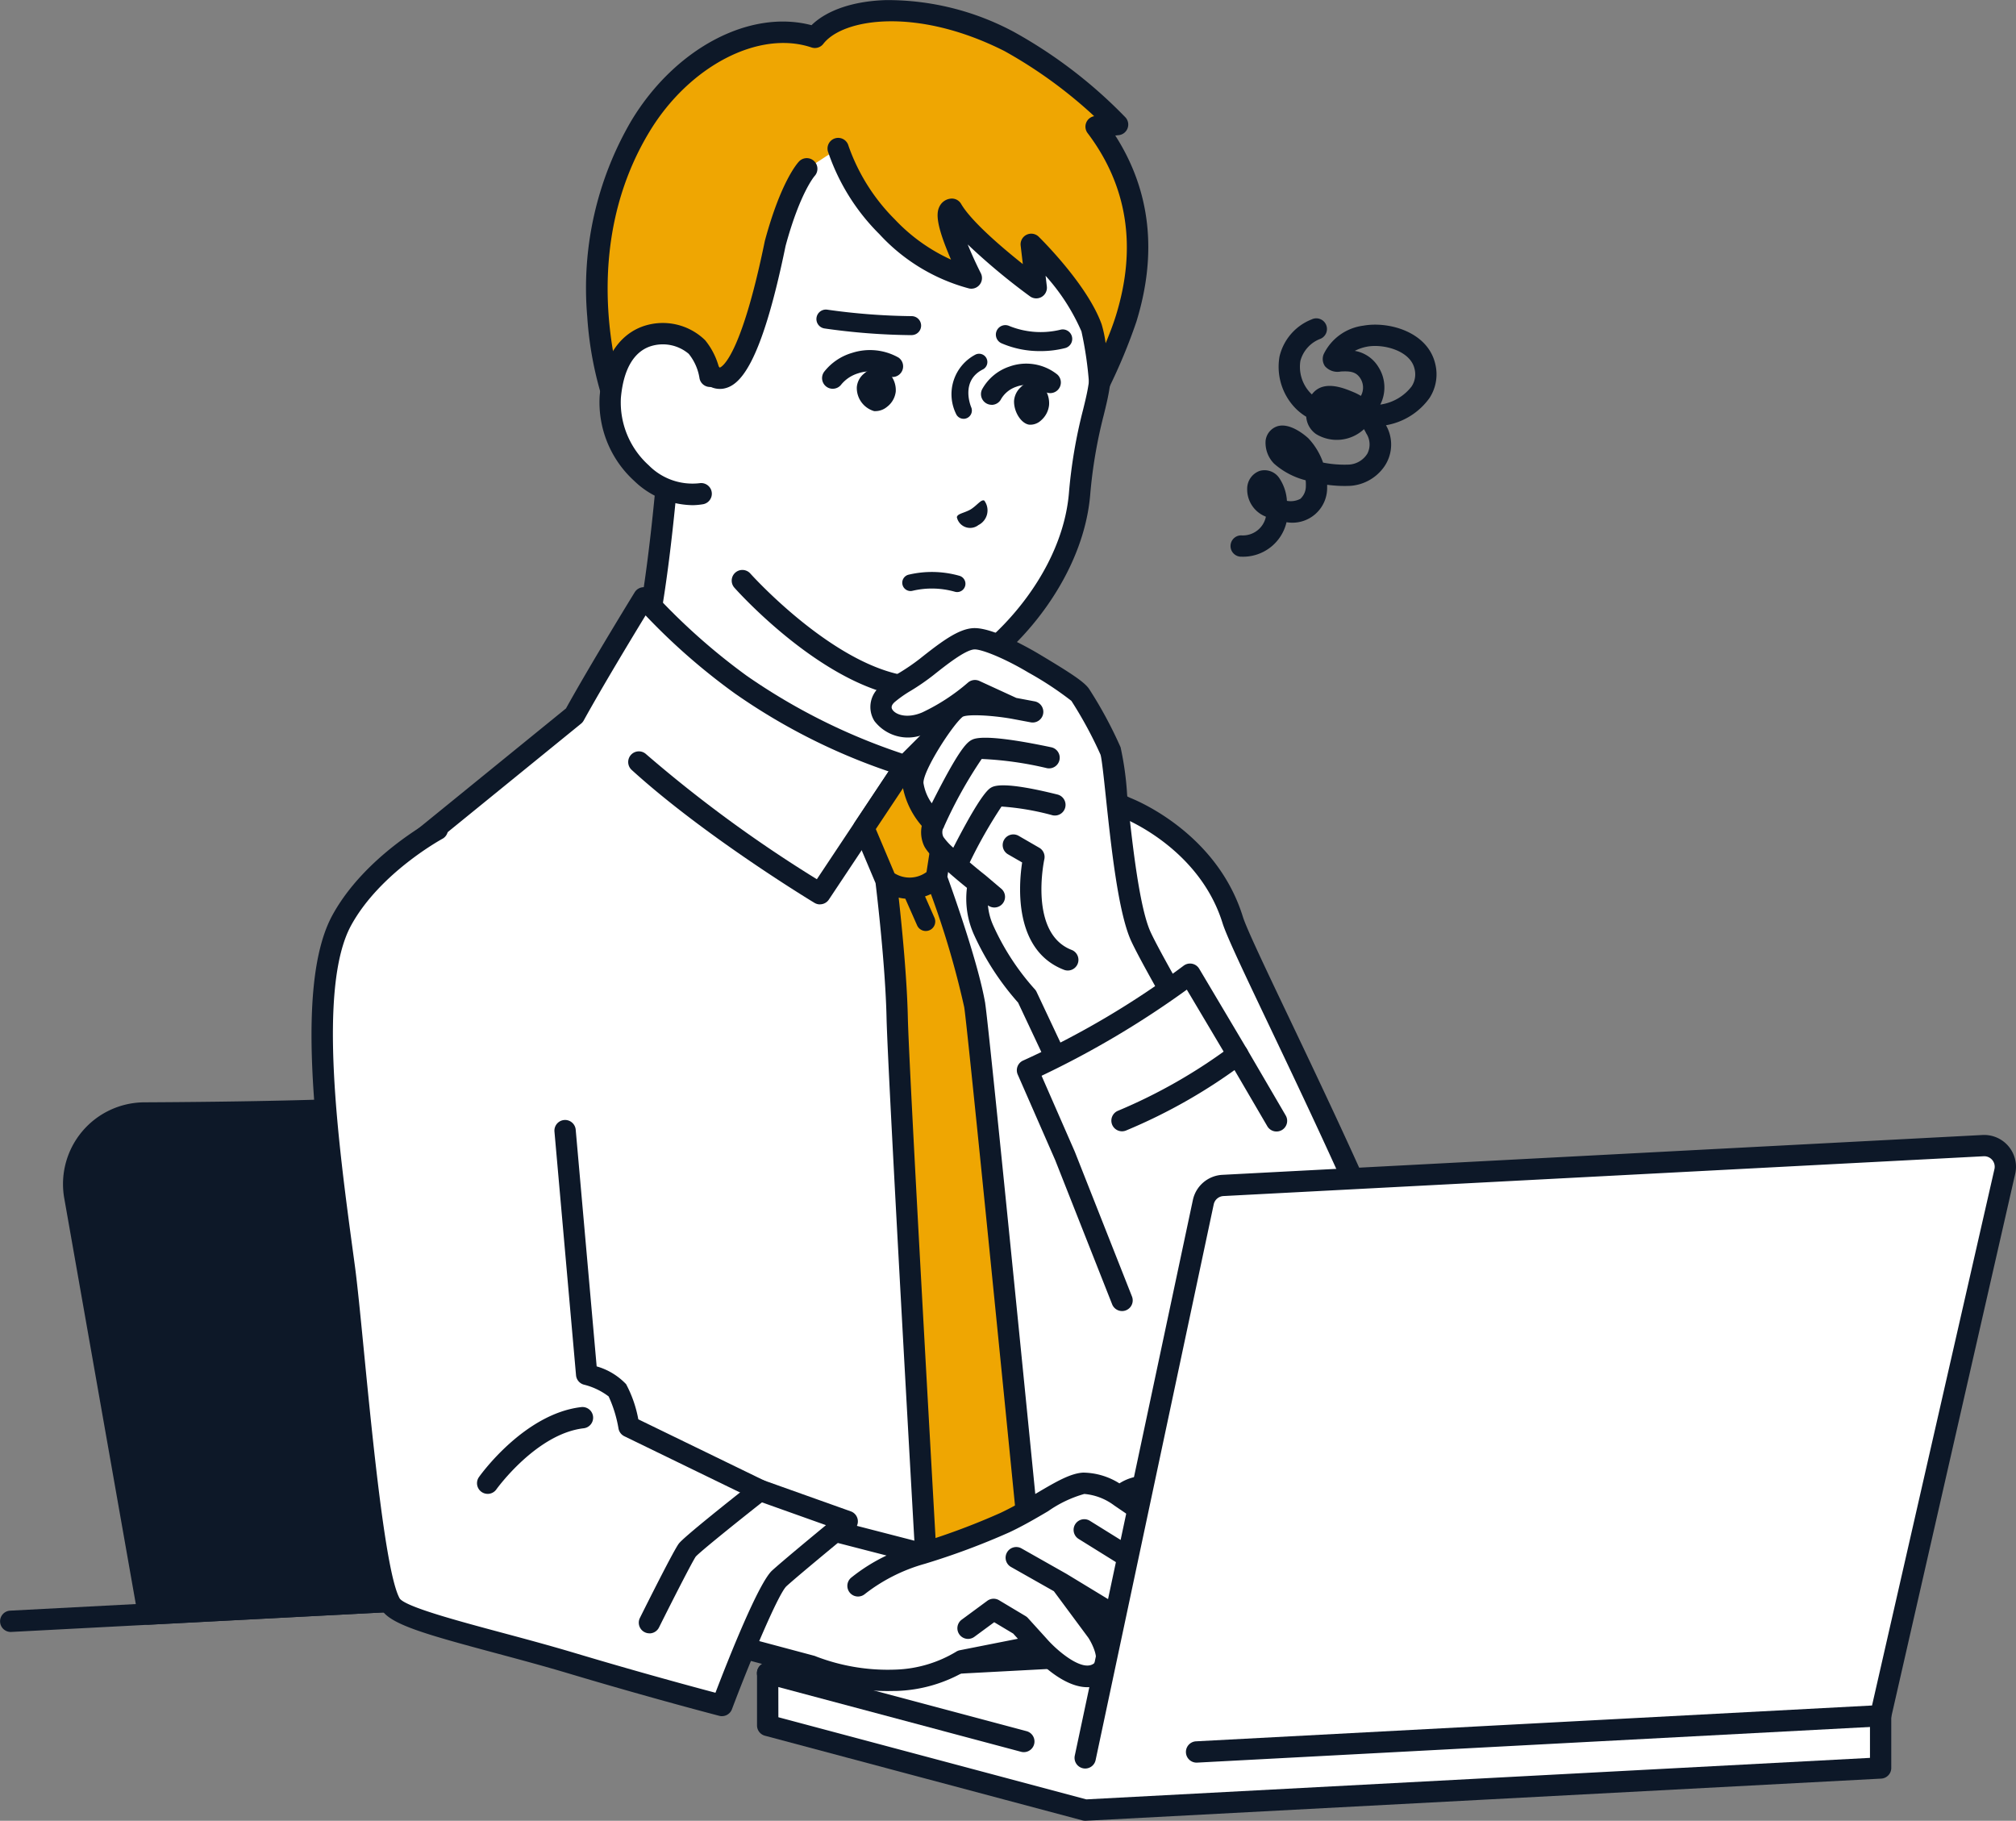 <svg id="img-nocode-icon1" xmlns="http://www.w3.org/2000/svg" xmlns:xlink="http://www.w3.org/1999/xlink" width="204.033" height="184.26" viewBox="0 0 204.033 184.26">
  <rect x="0" y="0" width="204.033" height="184.26" fill="#808080" stroke="none"/>
  <defs>
    <clipPath id="clip-path">
      <rect id="長方形_416" data-name="長方形 416" width="204.033" height="184.26" fill="none"/>
    </clipPath>
  </defs>
  <g id="グループ_150" data-name="グループ 150" clip-path="url(#clip-path)">
    <path id="パス_1038" data-name="パス 1038" d="M255.9,219.2c-3.831-1.851-8.712-6.176-8.712-11.78v-3.241l-13.406-8.206-13.406-11.3s-1.124,16.089-3.119,22.719c-1.615,5.366-1.761,9.952-5.593,11.8-7.859,3.8-11.033,8.748-11.033,8.748l23.216,12.962h19.869l23.217-12.962S263.756,223,255.9,219.2" transform="translate(-152.524 -140.401)" fill="#fff"/>
    <path id="パス_1039" data-name="パス 1039" d="M220.422,238.571a1.073,1.073,0,0,1-.525-.137l-23.216-12.962a1.079,1.079,0,0,1-.382-1.524c.136-.212,3.431-5.253,11.472-9.137,2.508-1.211,3.169-3.886,4.084-7.588.281-1.137.572-2.314.945-3.554,1.938-6.438,3.065-22.324,3.076-22.483a1.079,1.079,0,0,1,1.772-.75l13.343,11.243,13.336,8.163a1.079,1.079,0,0,1,.516.92V204c0,5.442,5.093,9.355,8.1,10.808,8.042,3.884,11.336,8.925,11.472,9.137a1.079,1.079,0,0,1-.382,1.524l-23.217,12.962a1.079,1.079,0,1,1-1.051-1.884L261.9,224.193a29.59,29.59,0,0,0-9.892-7.439c-4.64-2.241-9.322-7.053-9.322-12.751v-2.637l-12.89-7.89a1.05,1.05,0,0,1-.132-.1l-11.8-9.94c-.379,4.615-1.406,15.554-3,20.849-.358,1.189-.642,2.339-.917,3.45-.976,3.95-1.82,7.361-5.24,9.014a29.592,29.592,0,0,0-9.892,7.439l22.132,12.357a1.079,1.079,0,0,1-.527,2.021" transform="translate(-149.103 -136.98)" fill="#0d1828"/>
    <path id="パス_1040" data-name="パス 1040" d="M38.653,504.624,31.2,462.357a7.192,7.192,0,0,1,7.046-8.442c8.579-.043,21.508-.215,28.524-.829,7.157-.626,19.151-2.674,26.782-4.052a7.192,7.192,0,0,1,8.361,5.829l8.115,46.021Z" transform="translate(-23.635 -341.282)" fill="#0d1828"/>
    <path id="パス_1041" data-name="パス 1041" d="M35.236,502.279a1.079,1.079,0,0,1-1.062-.891L26.721,459.12a8.271,8.271,0,0,1,8.1-9.708c9.2-.046,21.6-.227,28.434-.825,6.926-.606,18.334-2.531,26.684-4.039a8.271,8.271,0,0,1,9.616,6.7l8.115,46.021a1.079,1.079,0,0,1-1.006,1.265l-71.375,3.741h-.057m56.191-55.707a6.2,6.2,0,0,0-1.1.1c-8.395,1.516-19.873,3.453-26.879,4.065-6.9.6-19.37.786-28.612.833a6.113,6.113,0,0,0-5.989,7.176l7.287,41.328,69.2-3.627-7.9-44.819a6.117,6.117,0,0,0-6.007-5.054" transform="translate(-20.218 -337.858)" fill="#0d1828"/>
    <path id="パス_1042" data-name="パス 1042" d="M64.909,541.058a1.079,1.079,0,0,1-1.061-.892l-6.777-38.433a1.079,1.079,0,0,1,2.125-.375l6.777,38.433a1.079,1.079,0,0,1-.875,1.25,1.067,1.067,0,0,1-.188.017" transform="translate(-43.374 -380.471)" fill="#0d1828"/>
    <path id="パス_1043" data-name="パス 1043" d="M156.439,277.088l15.819-12.866c2.605-4.713,7.033-11.9,7.033-11.9a64.334,64.334,0,0,0,9.8,8.774,61.334,61.334,0,0,0,16.655,8.209l3.591-3.591,1.635-6.933,6.265,7.51.106,1.7c2.543,1.657,10.749,5.561,10.749,5.561s8.241,3.126,10.8,11.367c1.341,4.322,20.623,41.064,20.623,50.366s-5.218,13.323-5.218,13.323l-93.693,4.937s-8.328-46.541-9.541-51.881c-3.836-16.893,5.372-24.585,5.372-24.585" transform="translate(-114.135 -191.826)" fill="#fff"/>
    <path id="パス_1044" data-name="パス 1044" d="M157.212,351.213a1.079,1.079,0,0,1-1.061-.889c-.083-.465-8.337-46.577-9.531-51.832-2.048-9.019-.414-15.479,1.316-19.31a18.7,18.7,0,0,1,4.416-6.341l.011-.009L168.021,260.1c2.6-4.683,6.913-11.687,6.957-11.758a1.079,1.079,0,0,1,1.727-.148,63.758,63.758,0,0,0,9.617,8.606,61.579,61.579,0,0,0,15.73,7.868l2.915-2.915,1.564-6.635a1.079,1.079,0,0,1,1.879-.444l6.265,7.511a1.08,1.08,0,0,1,.248.624l.072,1.151c2.762,1.665,9.575,4.924,10.134,5.191.752.295,8.79,3.623,11.4,12.038.362,1.166,2.254,5.138,4.649,10.167,6.38,13.4,16.022,33.642,16.022,40.519,0,9.721-5.408,14-5.638,14.178a1.081,1.081,0,0,1-.6.223l-93.694,4.938h-.057M153.734,274.5a17.094,17.094,0,0,0-3.882,5.686c-1.564,3.515-3.028,9.462-1.128,17.831,1.124,4.947,8.166,44.2,9.383,50.992l92.378-4.868c.976-.89,4.561-4.674,4.561-12.265,0-6.389-9.9-27.173-15.813-39.591-2.528-5.307-4.354-9.141-4.762-10.455-2.374-7.65-10.073-10.648-10.151-10.678-.027-.01-.054-.022-.081-.035-.338-.161-8.3-3.955-10.875-5.631a1.079,1.079,0,0,1-.488-.837l-.085-1.353-4.656-5.581L207,262.545a1.079,1.079,0,0,1-.287.515l-3.591,3.591a1.079,1.079,0,0,1-1.056.276,61.85,61.85,0,0,1-16.983-8.365,64.263,64.263,0,0,1-9.006-7.877c-1.372,2.249-4.338,7.154-6.265,10.64a1.082,1.082,0,0,1-.264.315Z" transform="translate(-110.74 -188.407)" fill="#0d1828"/>
    <path id="パス_1045" data-name="パス 1045" d="M284.562,332.622a1.074,1.074,0,0,1-.555-.154c-.11-.066-11.047-6.669-18.5-13.452a1.079,1.079,0,1,1,1.452-1.6,133.931,133.931,0,0,0,17.288,12.659l8.05-12.1a1.079,1.079,0,0,1,1.361-.377,10.746,10.746,0,0,1,3.11,2.272c.685.8,3.419,4.694,5.184,7.225l1.083-6.908a1.079,1.079,0,1,1,2.132.334l-1.5,9.566a1.079,1.079,0,0,1-1.953.447c-1.568-2.266-5.808-8.347-6.589-9.265A6.979,6.979,0,0,0,293.538,320l-8.077,12.135a1.078,1.078,0,0,1-.9.481" transform="translate(-201.575 -241.099)" fill="#0d1828"/>
    <path id="パス_1046" data-name="パス 1046" d="M375.842,347.443c-.749-4.405-3.877-12.907-3.877-12.908l1.127-7.292c-.706-.982-1.278-1.758-1.534-2.059a9.588,9.588,0,0,0-2.729-1.986l-.039.012-4.176,6.276,2.245,5.311s1.008,8.109,1.136,13.862S371,404.919,371,404.919l10.629-.54s-5.42-54.779-5.787-56.936" transform="translate(-277.191 -245.706)" fill="#efa602"/>
    <path id="パス_1047" data-name="パス 1047" d="M373.485,343.842c-.685-4.029-3.289-11.335-3.832-12.836l1.085-7.018a1.08,1.08,0,0,0-.19-.795c-1.086-1.511-1.427-1.938-1.588-2.128a10.581,10.581,0,0,0-3.077-2.256,1.078,1.078,0,0,0-.8-.058l-.039.012a1.079,1.079,0,0,0-.57.43l-4.176,6.276a1.079,1.079,0,0,0-.1,1.018l2.186,5.172c.136,1.124.995,8.4,1.11,13.605.126,5.706,2.889,54.234,3.007,56.3a1.079,1.079,0,0,0,1.076,1.018h.056l10.629-.54a1.079,1.079,0,0,0,1.019-1.184c-.222-2.238-5.428-54.842-5.8-57.01m-7.752-22.65a6.965,6.965,0,0,1,1.583,1.272c.132.155.452.566,1.222,1.631l-.995,6.435a2.9,2.9,0,0,1-3.239.124l-1.891-4.473Zm2.863,79.175c-.417-7.34-2.829-49.947-2.943-55.151-.09-4.067-.621-9.338-.927-12.1a5.068,5.068,0,0,0,.672.107l1.193,2.7a.959.959,0,1,0,1.755-.775l-.952-2.156a5.263,5.263,0,0,0,.594-.238,88.968,88.968,0,0,1,3.371,11.447c.279,1.644,3.764,36.528,5.665,55.735Z" transform="translate(-273.77 -242.285)" fill="#0d1828"/>
    <path id="パス_1048" data-name="パス 1048" d="M1.079,653.872a1.079,1.079,0,0,1-.056-2.156l169.035-8.859a1.079,1.079,0,1,1,.113,2.155L1.136,653.87H1.079" transform="translate(-0.001 -488.72)" fill="#0d1828"/>
    <path id="パス_1049" data-name="パス 1049" d="M305.118,22.233c-15.421-1.148-19.176,16.519-19.87,23.72-.467,4.851-.868,9.431-.868,9.431l-.628,7.179,7.1,13.057s9.036,10.157,17.339,10.8c4.891.378,15.831-8.648,16.782-19.522a68.148,68.148,0,0,1,1.885-10.42c.879-4.791,1.594-16.89-6.051-26.468-3.62-4.535-10.189-7.365-15.692-7.775" transform="translate(-215.718 -16.861)" fill="#fff"/>
    <path id="パス_1050" data-name="パス 1050" d="M305.086,84.092c-.135,0-.267-.005-.4-.015-8.637-.667-17.681-10.729-18.062-11.157a1.079,1.079,0,0,1,1.612-1.435c.088.1,8.849,9.84,16.616,10.44,4.339.338,14.738-8.409,15.624-18.54a50.515,50.515,0,0,1,1.438-8.484c.185-.756.345-1.408.461-2.039.456-2.482,2.316-15.388-5.833-25.6-3.67-4.6-10.142-7.015-14.928-7.372-6.219-.463-11.075,2.292-14.44,8.188-3.119,5.465-4.029,12-4.275,14.559-.462,4.79-.863,9.376-.867,9.422l-.628,7.179a1.079,1.079,0,1,1-2.149-.188l.628-7.179c0-.046.406-4.64.869-9.441.26-2.7,1.223-9.595,4.549-15.422,3.76-6.587,9.459-9.792,16.475-9.27,5.254.391,12.379,3.072,16.455,8.178,8.734,10.941,6.755,24.691,6.269,27.336-.128.692-.3,1.405-.487,2.16a48.56,48.56,0,0,0-1.385,8.159c-.941,10.756-11.565,20.519-17.543,20.519" transform="translate(-212.297 -13.445)" fill="#0d1828"/>
    <path id="パス_1051" data-name="パス 1051" d="M302.451,16.239l2.171-.215a47.245,47.245,0,0,0-10.962-8.4c-9.339-4.715-17.336-3.449-19.671-.424-5.906-1.984-13.395,1.955-17.645,8.964-8.192,13.51-2.509,28.3-2.509,28.3l6.072.576.379-4.317,2.989.293s2.966,5.222,6.7-12.957c1.582-5.852,3.192-7.547,3.192-7.547l3.175-2.06a20.41,20.41,0,0,0,4.955,7.921,17.973,17.973,0,0,0,8.52,5.188s-3.443-6.816-1.972-6.968c1.758,3.029,8.549,7.951,8.549,7.951l-.516-4.4s4.73,4.621,6.107,8.45a40.748,40.748,0,0,1,.826,5.543,56.107,56.107,0,0,0,2.677-6.449c3.223-10.4-1.116-16.912-3.032-19.449Z" transform="translate(-191.515 -3.422)" fill="#efa602"/>
    <path id="パス_1052" data-name="パス 1052" d="M256.494,42.693c-.034,0-.068,0-.1,0l-6.072-.576a1.079,1.079,0,0,1-.9-.687,35.769,35.769,0,0,1-1.887-9.39,33.525,33.525,0,0,1,4.48-19.853C256.45,4.858,264,.909,270.232,2.549c1.561-1.524,4.247-2.44,7.522-2.539a27.084,27.084,0,0,1,12.981,3.23A48.1,48.1,0,0,1,302.026,11.9a1.079,1.079,0,0,1-.71,1.779l-.341.034c3.568,5.573,4.284,11.913,2.127,18.875a56.477,56.477,0,0,1-2.739,6.605,1.079,1.079,0,0,1-2.043-.378,37.021,37.021,0,0,0-.767-5.276,20.785,20.785,0,0,0-3.631-5.631l.128,1.086a1.079,1.079,0,0,1-1.7,1,64.588,64.588,0,0,1-6.308-5.255c.371.914.831,1.931,1.327,2.912a1.079,1.079,0,0,1-1.181,1.543,18.955,18.955,0,0,1-9.087-5.5,21.371,21.371,0,0,1-5.214-8.391,1.079,1.079,0,0,1,2.089-.542,19.733,19.733,0,0,0,4.7,7.454,18.041,18.041,0,0,0,5.675,4.057c-.1-.224-.2-.456-.292-.692-1.3-3.153-1.173-4.14-.847-4.736a1.422,1.422,0,0,1,1.116-.743,1.076,1.076,0,0,1,1.044.532c.992,1.709,4,4.309,6.248,6.092l-.22-1.87a1.079,1.079,0,0,1,1.825-.9c.2.2,4.924,4.841,6.368,8.857A12.223,12.223,0,0,1,300,34.738c.387-.932.768-1.921,1.037-2.791,2.142-6.912,1.179-13.13-2.863-18.479a1.079,1.079,0,0,1,.667-1.712,46.726,46.726,0,0,0-9.082-6.59c-8.869-4.478-16.345-3.3-18.331-.728a1.078,1.078,0,0,1-1.2.363c-5.316-1.786-12.358,1.869-16.379,8.5-6.884,11.353-3.557,23.833-2.635,26.729l4.3.408L255.8,37.2a1.079,1.079,0,0,1,1.18-.979l2.989.293a1,1,0,0,1,.833.541.586.586,0,0,0,.147.146c.186-.062,2.133-.993,4.553-12.787,0-.022.01-.043.016-.065,1.606-5.944,3.267-7.815,3.451-8.009a1.079,1.079,0,0,1,1.565,1.486c0,.005-1.467,1.68-2.924,7.054-2.531,12.322-4.716,14.2-6.337,14.456a2.229,2.229,0,0,1-1.971-.719l-1.447-.142-.284,3.231a1.079,1.079,0,0,1-1.075.984" transform="translate(-188.102 0)" fill="#0d1828"/>
    <path id="パス_1053" data-name="パス 1053" d="M257.507,147.266c-.455,5.205,4.335,10.6,9.226,9.786L267.6,145.2a6.193,6.193,0,0,0-1.323-2.987c-1.475-1.779-8.056-3.121-8.772,5.056" transform="translate(-195.742 -107.091)" fill="#fff"/>
    <path id="パス_1054" data-name="パス 1054" d="M262.333,154.79a8.664,8.664,0,0,1-5.821-2.453,10.756,10.756,0,0,1-3.5-8.587c.445-5.093,3.049-6.644,4.561-7.116a6.129,6.129,0,0,1,6.116,1.466,7.312,7.312,0,0,1,1.565,3.564,1.079,1.079,0,0,1-2.145.23,5.183,5.183,0,0,0-1.082-2.417,4.063,4.063,0,0,0-3.812-.783c-1.745.545-2.8,2.358-3.054,5.244a8.559,8.559,0,0,0,2.814,6.814,6.217,6.217,0,0,0,5.159,1.814,1.079,1.079,0,0,1,.355,2.128,7.048,7.048,0,0,1-1.158.1" transform="translate(-192.323 -103.669)" fill="#0d1828"/>
    <path id="パス_1055" data-name="パス 1055" d="M403.879,212.893c.065-.373.722-.4,1.41-.795.67-.43,1.048-1.029,1.365-.888a1.66,1.66,0,0,1-.59,2.477,1.371,1.371,0,0,1-2.185-.8" transform="translate(-307.039 -160.553)" fill="#0d1828"/>
    <path id="パス_1056" data-name="パス 1056" d="M348.082,151.726a1.079,1.079,0,0,1-.874-1.711,5.583,5.583,0,0,1,2.849-1.926,5.875,5.875,0,0,1,4.679.478,1.079,1.079,0,0,1-1.182,1.805,3.757,3.757,0,0,0-2.9-.209,3.538,3.538,0,0,0-1.694,1.114,1.079,1.079,0,0,1-.876.447" transform="translate(-263.804 -112.383)" fill="#0d1828"/>
    <path id="パス_1057" data-name="パス 1057" d="M415.16,157.645a1.082,1.082,0,0,1-.968-1.564,4.94,4.94,0,0,1,2.75-2.3,5.039,5.039,0,0,1,4.851.79,1.079,1.079,0,0,1-1.418,1.627,2.889,2.889,0,0,0-2.729-.377,2.829,2.829,0,0,0-1.524,1.229,1.069,1.069,0,0,1-.962.6" transform="translate(-314.797 -116.68)" fill="#0d1828"/>
    <path id="パス_1058" data-name="パス 1058" d="M354.257,133.26a65.777,65.777,0,0,1-8.821-.677.959.959,0,1,1,.291-1.9,65.142,65.142,0,0,0,8.53.654.959.959,0,0,1,0,1.918" transform="translate(-261.993 -99.344)" fill="#0d1828"/>
    <path id="パス_1059" data-name="パス 1059" d="M424.844,139.857a9.71,9.71,0,0,1-3.91-.79.959.959,0,0,1,.773-1.756,8.475,8.475,0,0,0,5.156.391.959.959,0,0,1,.533,1.843,9.9,9.9,0,0,1-2.552.311" transform="translate(-319.572 -104.327)" fill="#0d1828"/>
    <path id="パス_1060" data-name="パス 1060" d="M362.409,155.885a2.119,2.119,0,0,1,1.482-.554,1.648,1.648,0,0,1,1.084.577,2.468,2.468,0,0,1,.635,1.8,2.262,2.262,0,0,1-.887,1.551,1.85,1.85,0,0,1-1.259.43l-.044,0a2.437,2.437,0,0,1-1.751-2.428,1.968,1.968,0,0,1,.739-1.373" transform="translate(-274.953 -118.085)" fill="#0d1828"/>
    <path id="パス_1061" data-name="パス 1061" d="M428.706,161.628a1.83,1.83,0,0,1,1.339-.565,1.416,1.416,0,0,1,.972.568,2.6,2.6,0,0,1,.559,1.795,2.37,2.37,0,0,1-.81,1.557,1.585,1.585,0,0,1-1.137.44l-.039,0c-.82-.091-1.593-1.286-1.559-2.414a2.076,2.076,0,0,1,.675-1.378" transform="translate(-325.402 -122.443)" fill="#0d1828"/>
    <path id="パス_1062" data-name="パス 1062" d="M402.971,155.834a.837.837,0,0,1-.771-.509,4.524,4.524,0,0,1,1.993-6,.839.839,0,0,1,.749,1.5c-2.253,1.123-1.312,3.571-1.2,3.847a.84.84,0,0,1-.775,1.164" transform="translate(-305.447 -113.452)" fill="#0d1828"/>
    <path id="パス_1063" data-name="パス 1063" d="M386.4,243.435a.837.837,0,0,1-.252-.039,8.529,8.529,0,0,0-4.244-.094.839.839,0,0,1-.438-1.62,10.218,10.218,0,0,1,5.185.113.839.839,0,0,1-.251,1.64" transform="translate(-289.531 -183.519)" fill="#0d1828"/>
    <path id="パス_1064" data-name="パス 1064" d="M395.117,280.959a41.6,41.6,0,0,0-3.068-5.677c-.4-.6-2.41-1.822-4.7-3.194-2.272-1.359-4.929-2.546-6.067-2.486-1.224.064-2.954,1.4-4.784,2.856-1.591,1.265-2.9,1.811-3.943,2.744-1.915,1.718.552,4.27,3.916,2.851a21.352,21.352,0,0,0,4.926-3.2l3.855,1.771s-4.676-.8-5.728,0-4.507,5.828-4.412,7.637,2.11,4.043,2.11,4.043a2.022,2.022,0,0,0-.014,1.761c.428,1.045,4.548,4.3,4.548,4.3a7.706,7.706,0,0,0,.515,4.721,25.687,25.687,0,0,0,4.389,6.722l7.287,15.487,10.9-9.619s-5.466-9.343-6.656-11.933c-1.868-4.064-2.575-17.454-3.071-18.78" transform="translate(-282.718 -204.958)" fill="#fff"/>
    <path id="パス_1065" data-name="パス 1065" d="M402.346,307.706c-.054-.093-5.453-9.326-6.608-11.839-1.173-2.552-1.9-9.386-2.379-13.909a30.722,30.722,0,0,0-.662-4.8,42.66,42.66,0,0,0-3.184-5.9c-.486-.72-1.885-1.626-5.043-3.516-.767-.459-4.689-2.742-6.678-2.638-1.5.079-3.185,1.33-5.4,3.089a21.152,21.152,0,0,1-2.056,1.412,13.651,13.651,0,0,0-1.936,1.374,2.672,2.672,0,0,0-.611,3.531,4.276,4.276,0,0,0,4.859,1.4c-1.124,1.775-2.111,3.777-2.047,4.987a8.488,8.488,0,0,0,1.973,4.216,3.286,3.286,0,0,0,.2,1.941c.429,1.047,2.909,3.152,4.375,4.333a8.849,8.849,0,0,0,.706,4.727A27.331,27.331,0,0,0,382.326,303l7.213,15.33a1.079,1.079,0,1,0,1.952-.919L384.2,301.923a1.088,1.088,0,0,0-.206-.3,24.957,24.957,0,0,1-4.18-6.418,6.307,6.307,0,0,1-.541-2.051,1.078,1.078,0,0,0,1.364-1.668l-1.62-1.373-.013-.009-.016-.015c-.511-.4-1.046-.843-1.557-1.278a48.269,48.269,0,0,1,3.216-5.653,26.362,26.362,0,0,1,5.16.882,1.079,1.079,0,0,0,.524-2.093c-5.566-1.394-6.47-.864-6.766-.69-.654.384-1.932,2.427-3.8,6.068a6.132,6.132,0,0,1-1-1.094,1.061,1.061,0,0,1-.053-.8.968.968,0,0,0,.136-.279,44.9,44.9,0,0,1,3.792-6.809,35.08,35.08,0,0,1,6.594.929,1.079,1.079,0,0,0,.448-2.111c-3.037-.644-6.889-1.3-7.994-.775-.481.229-1.113.758-3.051,4.409-.382.72-.746,1.433-1.048,2.034a4.786,4.786,0,0,1-.84-2.047c-.065-1.235,2.948-5.907,3.975-6.712.5-.258,2.776-.169,4.9.194l1.976.371a1.079,1.079,0,1,0,.4-2.121l-1.856-.349-3.734-1.716a1.078,1.078,0,0,0-1.166.173,20.278,20.278,0,0,1-4.63,3.015c-1.538.648-2.684.224-3.007-.285-.062-.1-.227-.358.23-.768a11.9,11.9,0,0,1,1.64-1.151,23.2,23.2,0,0,0,2.253-1.552c1.29-1.025,3.24-2.575,4.169-2.624.679-.035,2.969.846,5.456,2.334a33.826,33.826,0,0,1,4.363,2.872,41.323,41.323,0,0,1,2.949,5.445c.126.381.346,2.451.539,4.277.525,4.941,1.243,11.708,2.564,14.582,1.2,2.609,6.481,11.644,6.706,12.027a1.079,1.079,0,1,0,1.863-1.09" transform="translate(-279.287 -201.537)" fill="#0d1828"/>
    <path id="パス_1066" data-name="パス 1066" d="M429.77,365.919a1.08,1.08,0,0,1-.389-.073c-5.106-1.976-4.584-8.56-4.231-10.862l-1.448-.835a1.079,1.079,0,0,1,1.078-1.869l2.1,1.214a1.079,1.079,0,0,1,.514,1.17c-.016.073-1.6,7.481,2.761,9.169a1.079,1.079,0,0,1-.39,2.086" transform="translate(-321.701 -267.704)" fill="#0d1828"/>
    <path id="パス_1067" data-name="パス 1067" d="M450.16,411.188c-9.675,6.993-16.451,9.721-16.451,9.721l3.79,8.661,5.776,14.625L458.9,426l-3.909-6.692s-3.5-5.889-4.828-8.124" transform="translate(-329.72 -312.599)" fill="#fff"/>
    <path id="パス_1068" data-name="パス 1068" d="M439.855,441.854a1.08,1.08,0,0,1-1-.683l-5.769-14.607L429.3,417.92a1.079,1.079,0,0,1,.586-1.434,87.161,87.161,0,0,0,16.222-9.594,1.079,1.079,0,0,1,1.559.322c1.332,2.236,4.829,8.126,4.829,8.126l3.913,6.7a1.079,1.079,0,1,1-1.863,1.088l-3.909-6.692s-2.662-4.483-4.223-7.108a93.364,93.364,0,0,1-14.7,8.717l3.357,7.672.015.036,5.776,14.626a1.08,1.08,0,0,1-1,1.476" transform="translate(-326.299 -309.178)" fill="#0d1828"/>
    <path id="パス_1069" data-name="パス 1069" d="M470.188,449.422a1.079,1.079,0,0,1-.406-2.079,54.065,54.065,0,0,0,11.453-6.543,1.079,1.079,0,0,1,1.33,1.7,55.253,55.253,0,0,1-11.972,6.842,1.071,1.071,0,0,1-.405.08" transform="translate(-356.631 -334.936)" fill="#0d1828"/>
    <path id="パス_1070" data-name="パス 1070" d="M404.537,688.408l-80.5,4.265v5.288l32.136,8.57,80.5-4.266v-5.288Z" transform="translate(-246.344 -523.35)" fill="#fff"/>
    <path id="パス_1071" data-name="パス 1071" d="M352.753,704.189a1.075,1.075,0,0,1-.278-.036l-32.136-8.57a1.079,1.079,0,0,1-.8-1.042v-5.288a1.079,1.079,0,0,1,1.022-1.078l80.5-4.265a1.1,1.1,0,0,1,.335.035l32.136,8.57a1.079,1.079,0,0,1,.8,1.042v5.288a1.079,1.079,0,0,1-1.022,1.078l-80.5,4.266h-.057M321.7,693.712l31.17,8.312,79.307-4.2v-3.436L401,686.074l-79.306,4.2Z" transform="translate(-242.923 -519.93)" fill="#0d1828"/>
    <path id="パス_1072" data-name="パス 1072" d="M346.539,710.765a1.075,1.075,0,0,1-.279-.037l-25.922-6.913a1.079,1.079,0,1,1,.556-2.085l25.922,6.912a1.079,1.079,0,0,1-.277,2.122" transform="translate(-242.922 -533.45)" fill="#0d1828"/>
    <path id="パス_1073" data-name="パス 1073" d="M336.76,629.959c-4.218-1.634-7.59-3.5-9.624-3.6a3.32,3.32,0,0,0-2.856,1.015,7.071,7.071,0,0,0-3.706-1.356c-1.72.1-4.459,2.316-7.958,3.972a73.6,73.6,0,0,1-8.432,3.145L288.8,629.172,277.41,640.347l15.605,4.169a20.907,20.907,0,0,0,8.576,1.436,13.607,13.607,0,0,0,6.652-1.977l7.749-1.532s3.842,4.47,6.232,2.7c1.676-1.2-.3-4.11-.3-4.11l3.747-.425s1.37,1.426,3.327,3.156,3.932,1.9,5.229.931a2.362,2.362,0,0,0,.551-2.713,2.679,2.679,0,0,0,3.018-1.651c.346-.954-.26-2.237-1.778-4.066a26.212,26.212,0,0,0-2.149-2.348s8.276,2.949,8.463-.655c.089-1.7-1.594-1.76-5.57-3.3" transform="translate(-210.896 -475.919)" fill="#fff"/>
    <path id="パス_1074" data-name="パス 1074" d="M336.1,626.393c-.687-.239-1.467-.51-2.375-.861-1.4-.54-2.728-1.12-3.9-1.631-2.52-1.1-4.51-1.962-6.058-2.037a4.854,4.854,0,0,0-3,.75,7.031,7.031,0,0,0-3.672-1.09c-1.295.073-2.77.941-4.637,2.04-1.111.654-2.37,1.395-3.722,2.035a70.883,70.883,0,0,1-8,3l-15.085-3.892a1.079,1.079,0,1,0-.539,2.09l12.085,3.118a18.04,18.04,0,0,0-3.566,2.233,1.079,1.079,0,1,0,1.362,1.674,17.494,17.494,0,0,1,6.026-3.053l.019-.007.036-.008a73.737,73.737,0,0,0,8.582-3.2c1.44-.681,2.743-1.449,3.894-2.125a12.045,12.045,0,0,1,3.664-1.745,5.853,5.853,0,0,1,3.008,1.149l.024.016.006.005,9.516,6.487a27.244,27.244,0,0,1,2,2.194c1.626,1.96,1.7,2.727,1.594,3.009a1.477,1.477,0,0,1-1.521.985l-6.8-6.585a1.072,1.072,0,0,0-.181-.141l-7.08-4.4a1.079,1.079,0,1,0-1.14,1.833l6.982,4.341,6.8,6.584a1.158,1.158,0,0,1-.261,1.255c-.961.72-2.443.384-3.868-.876-1.9-1.678-3.251-3.082-3.264-3.1l-.03-.028-.03-.028a1.1,1.1,0,0,0-.15-.113l-.008-.006-7.386-4.486-.015-.007-.014-.01-4.541-2.569a1.079,1.079,0,0,0-1.063,1.878l4.341,2.456,3.483,4.7c.372.558,1.175,2.177.547,2.626-1.179.874-3.771-1.375-4.771-2.535l-.012-.012-.007-.009-1.864-2.056a1.071,1.071,0,0,0-.245-.2l-2.674-1.6a1.08,1.08,0,0,0-1.194.057l-2.579,1.9a1.079,1.079,0,1,0,1.279,1.738l2-1.472,1.921,1.149.475.524-5.878,1.163a1.091,1.091,0,0,0-.383.157,12.631,12.631,0,0,1-6.069,1.8,20.274,20.274,0,0,1-8.1-1.329,1.058,1.058,0,0,0-.19-.07l-15.605-4.169a1.079,1.079,0,1,0-.557,2.085l15.518,4.146a22.288,22.288,0,0,0,8.685,1.5h.265a14.681,14.681,0,0,0,7.046-2.036l6.96-1.377c.947.989,3.168,3.033,5.342,3.033a3.125,3.125,0,0,0,1.9-.633c1.418-1.014,1.285-2.7.747-4.092l1.668-.189c.542.544,1.629,1.609,3.013,2.833,2.237,1.978,4.763,2.356,6.591.987a3,3,0,0,0,1.192-2.527,3.489,3.489,0,0,0,2.744-2.332c.573-1.578-.487-3.293-1.7-4.8,1.813.325,3.856.411,5.1-.419a2.66,2.66,0,0,0,1.2-2.16c.11-2.115-1.565-2.7-3.884-3.5m1.729,3.389a.521.521,0,0,1-.24.477c-1.065.711-4.547-.008-6.656-.738l-8.014-5.464a3.593,3.593,0,0,1,.741-.038,20.264,20.264,0,0,1,5.3,1.86c1.194.52,2.548,1.108,3.984,1.665.944.365,1.742.643,2.446.887,2.265.787,2.458.936,2.436,1.351" transform="translate(-207.475 -472.498)" fill="#0d1828"/>
    <path id="パス_1075" data-name="パス 1075" d="M167.042,410.42a14.642,14.642,0,0,0-1.172-3.676c-.628-.895-3.109-1.617-3.109-1.617l-2.184-24.664L147.7,349.955s-6.586,3.512-9.712,9.2c-3.717,6.758-1.407,22.963.243,35.147.9,6.652,2.567,30.354,4.67,34.048.976,1.715,9.839,3.471,18.4,6.031,8.4,2.515,15.162,4.264,15.162,4.264s4.36-11.559,5.8-12.864,6.877-5.764,6.877-5.764l-8.831-3.147Z" transform="translate(-103.384 -266.047)" fill="#fff"/>
    <path id="パス_1076" data-name="パス 1076" d="M173.028,436.3a1.076,1.076,0,0,1-.271-.035c-.068-.018-6.874-1.783-15.2-4.274-2.546-.762-5.072-1.439-7.515-2.095-7.16-1.921-10.641-2.911-11.509-4.437-1.516-2.663-2.663-13.315-3.9-25.92-.353-3.6-.658-6.712-.9-8.517l-.117-.866c-1.694-12.49-3.8-28.035,0-34.946,3.243-5.9,9.869-9.478,10.15-9.627a1.079,1.079,0,0,1,1.015,1.9c-.063.033-6.345,3.438-9.274,8.763-3.458,6.287-1.315,22.083.249,33.616l.117.866c.25,1.844.557,4.973.912,8.6.882,8.992,2.214,22.582,3.626,25.063.618.852,5.927,2.276,10.192,3.42,2.458.659,5,1.341,7.575,2.111,6.493,1.943,12.052,3.441,14.188,4.007,1.327-3.467,4.363-11.125,5.738-12.373.98-.889,3.72-3.164,5.445-4.587l-7.037-2.508a1.178,1.178,0,0,1-.11-.046l-13.258-6.445a1.08,1.08,0,0,1-.587-.763,12.932,12.932,0,0,0-1-3.264,6.86,6.86,0,0,0-2.528-1.2,1.08,1.08,0,0,1-.773-.94l-2.184-24.664a1.079,1.079,0,1,1,2.15-.19l2.121,23.952a6.612,6.612,0,0,1,2.98,1.8,12.259,12.259,0,0,1,1.236,3.557l12.729,6.187,8.775,3.127a1.079,1.079,0,0,1,.322,1.851c-.054.044-5.433,4.456-6.836,5.728-.78.727-3.47,7.027-5.515,12.446a1.079,1.079,0,0,1-1.009.7" transform="translate(-99.957 -262.625)" fill="#0d1828"/>
    <path id="パス_1077" data-name="パス 1077" d="M202.417,602.647a1.079,1.079,0,0,1-.879-1.7c.185-.261,4.6-6.4,10.334-7.079a1.079,1.079,0,1,1,.252,2.143c-4.779.562-8.786,6.128-8.826,6.184a1.079,1.079,0,0,1-.881.454" transform="translate(-153.064 -451.47)" fill="#0d1828"/>
    <path id="パス_1078" data-name="パス 1078" d="M270.715,640.069a1.079,1.079,0,0,1-.965-1.56c.793-1.592,3.422-6.84,3.94-7.523s5.452-4.592,7.546-6.237a1.079,1.079,0,1,1,1.333,1.7c-3.194,2.509-6.73,5.37-7.166,5.854-.323.464-2.139,4-3.721,7.172a1.079,1.079,0,0,1-.967.6" transform="translate(-204.987 -474.778)" fill="#0d1828"/>
    <path id="パス_1079" data-name="パス 1079" d="M548.936,483.516,472,487.548a2.142,2.142,0,0,0-1.983,1.694l-11.953,56.233,11.27-.6,69.229-3.668,12.571-55.077a2.142,2.142,0,0,0-2.2-2.616" transform="translate(-348.237 -367.583)" fill="#fff"/>
    <path id="パス_1080" data-name="パス 1080" d="M454.647,543.133a1.067,1.067,0,0,1-.225-.024,1.079,1.079,0,0,1-.831-1.28L465.543,485.6a3.225,3.225,0,0,1,2.982-2.547l76.933-4.032a3.221,3.221,0,0,1,3.309,3.934L536.2,538.029a1.079,1.079,0,0,1-.995.838l-69.229,3.668a1.079,1.079,0,0,1-.114-2.155l68.416-3.625,12.389-54.283a1.063,1.063,0,0,0-1.092-1.3L468.638,485.2a1.065,1.065,0,0,0-.985.841L455.7,542.278a1.079,1.079,0,0,1-1.054.855" transform="translate(-344.816 -364.161)" fill="#0d1828"/>
    <path id="パス_1081" data-name="パス 1081" d="M520.5,158.511a1.079,1.079,0,1,1,0-2.158A2.38,2.38,0,0,0,523,154.465l-.051-.025a2.954,2.954,0,0,1-1.841-2.851,1.908,1.908,0,0,1,1.276-1.765,1.8,1.8,0,0,1,1.939.684,4.628,4.628,0,0,1,.806,2.35,2.1,2.1,0,0,0,1.364-.206,1.738,1.738,0,0,0,.552-1.3,3.512,3.512,0,0,0-.023-.575,7.67,7.67,0,0,1-3.2-1.688,3.008,3.008,0,0,1-.849-2.344,1.743,1.743,0,0,1,.92-1.32c1.45-.773,3.4,1.1,3.422,1.122a6.914,6.914,0,0,1,1.471,2.44,11.191,11.191,0,0,0,2.662.2,2.346,2.346,0,0,0,1.827-1.116,2.032,2.032,0,0,0-.118-2.037q-.108-.223-.231-.43a4.033,4.033,0,0,1-4.844.5,2.333,2.333,0,0,1-1-1.757,5.54,5.54,0,0,1-1.32-1.11,6.025,6.025,0,0,1-1.383-4.984,5.35,5.35,0,0,1,3.247-3.754,1.079,1.079,0,1,1,.915,1.954,3.3,3.3,0,0,0-2.05,2.245,3.838,3.838,0,0,0,.9,3.12,3.6,3.6,0,0,0,.263.272,2.186,2.186,0,0,1,.4-.418c1.178-.921,2.922-.188,3.859.206a5.194,5.194,0,0,1,.7.359,1.726,1.726,0,0,0-.042-1.755c-.446-.724-1.1-.753-1.975-.715a1.691,1.691,0,0,1-1.612-.528,1.275,1.275,0,0,1-.133-1.225,5.18,5.18,0,0,1,4.01-2.883c2.555-.464,6.5.613,7.273,3.842a4.393,4.393,0,0,1-.579,3.484,6.851,6.851,0,0,1-4.4,2.751,3.926,3.926,0,0,1-.161,4.165,4.575,4.575,0,0,1-3.413,1.965,12.838,12.838,0,0,1-2.379-.106q0,.111-.005.219a3.514,3.514,0,0,1-4.109,3.569,4.513,4.513,0,0,1-4.584,3.489m11.491-20.828a3.485,3.485,0,0,1,2.414,1.668,3.833,3.833,0,0,1,.169,3.771l.09-.017a4.838,4.838,0,0,0,3.077-1.819,2.226,2.226,0,0,0,.292-1.812c-.43-1.807-3.124-2.522-4.788-2.219a4.542,4.542,0,0,0-1.252.428" transform="translate(-394.883 -102.174)" fill="#0d1828"/>
  </g>
</svg>
